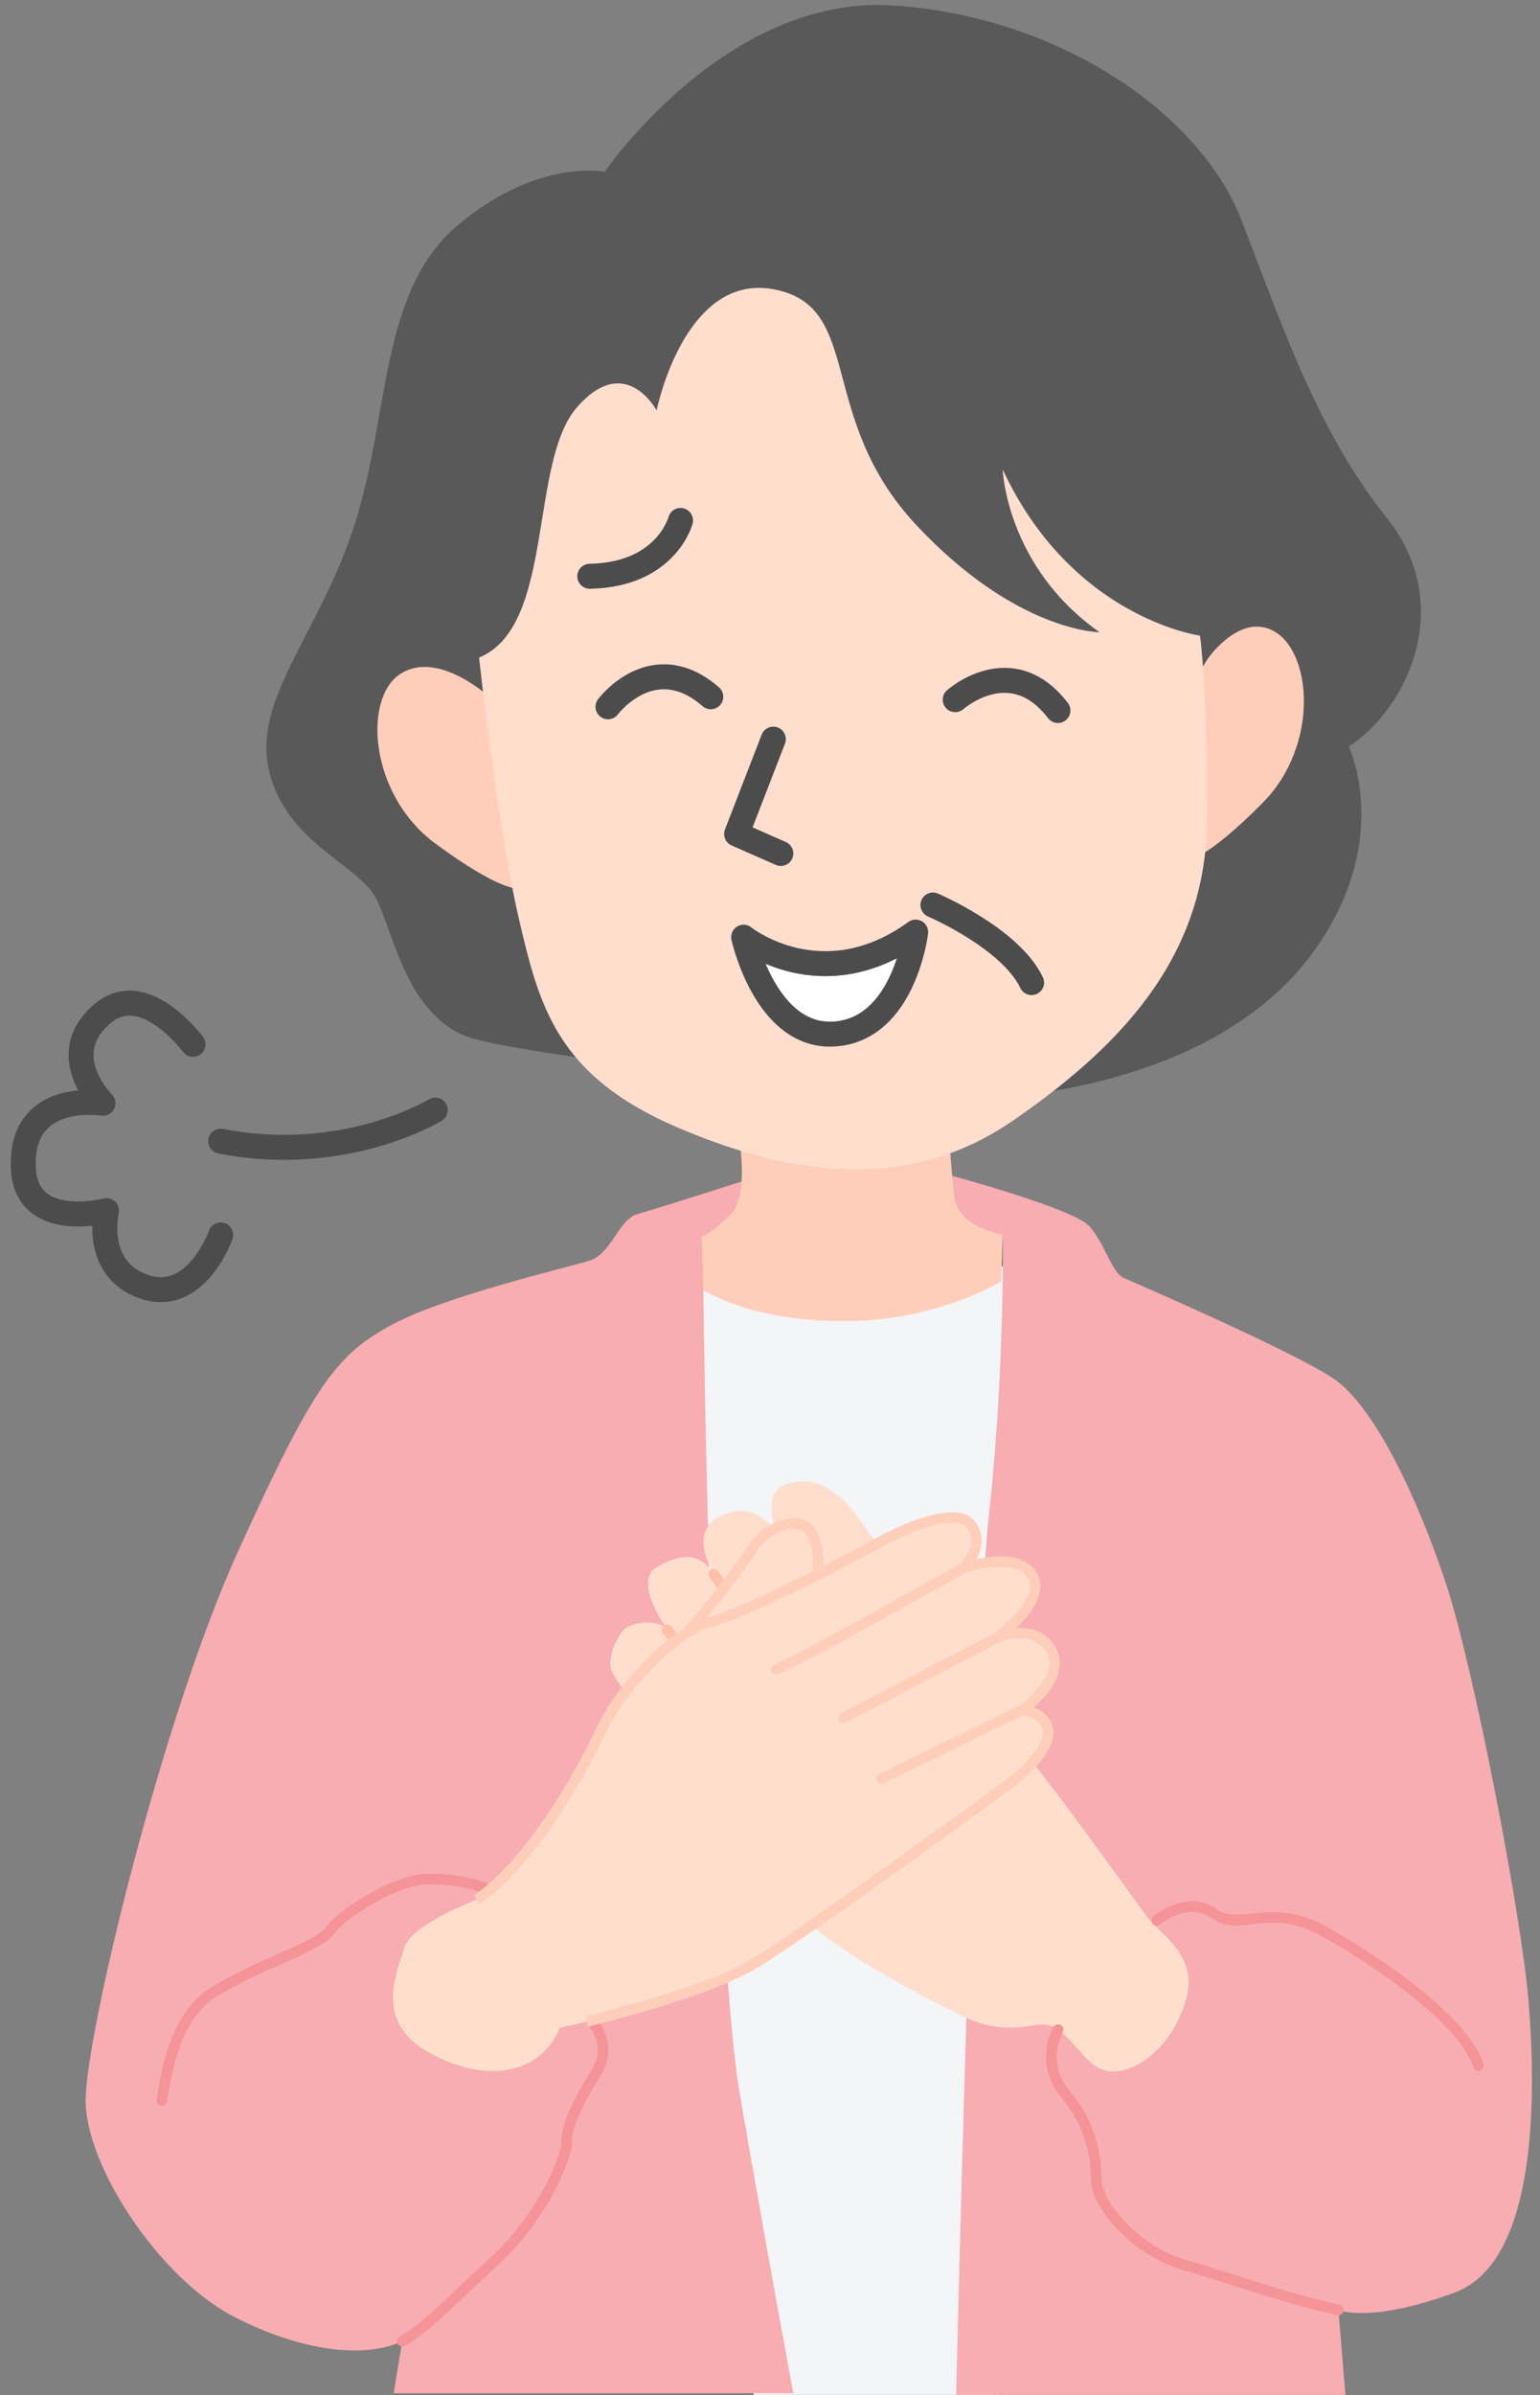 <?xml version="1.0" encoding="UTF-8"?><svg id="_レイヤー_6" xmlns="http://www.w3.org/2000/svg" viewBox="0 0 148 230"><rect x="0" y="0" width="148" height="230" fill="#808080" stroke="none"/><defs><style>.cls-1{fill:#f4f5f7;}.cls-2{fill:#59595a;}.cls-3,.cls-4{fill:#ffdece;}.cls-5{fill:#ffcebb;}.cls-6{fill:#f7adb1;}.cls-4,.cls-7,.cls-8,.cls-9,.cls-10{stroke-width:1.01px;}.cls-4,.cls-8{stroke-miterlimit:10;}.cls-4,.cls-8,.cls-10{stroke:#ffcebb;}.cls-11,.cls-12{stroke:#4c4c4c;stroke-width:2.4px;}.cls-11,.cls-12,.cls-7,.cls-9,.cls-10{stroke-linecap:round;stroke-linejoin:round;}.cls-11,.cls-7,.cls-8,.cls-9,.cls-10{fill:none;}.cls-12{fill:#fff;}.cls-7{stroke:#ffc0a7;}.cls-9{stroke:#f49398;}</style></defs><polygon class="cls-1" points="65.1 121.9 100.69 121.57 96.2 229.98 72.42 229.98 65.1 121.9"/><path class="cls-6" d="M91.54,112.92s11.64,3.16,13.14,4.82,2.16,4.49,3.33,4.99,16.13,6.98,20.12,9.64,8.15,11.64,10.81,19.62,7.32,32.09,7.98,40.41,1,24.78-7.15,27.77c-8.15,2.99-11.14,1.66-11.14,1.66l.67,8.15h-37.41s1.66-71.17,3.16-84.63,1.33-26.77,1.33-26.77c0,0-7.32.5-4.82-5.65Z"/><path class="cls-6" d="M72.42,113.09s-9.31,2.99-11.14,3.49-2.49,3.82-4.66,4.49-14.3,3.49-19.29,6.32-7.15,5.49-14.47,21.62c-7.32,16.13-14.63,46.39-14.63,52.71s7.15,17.13,14.3,20.78c7.15,3.66,12.97,3.82,16.13,2.33l-.83,4.99h38.41s-2.66-14.3-5.15-28.77c-2.49-14.47-3.66-75.32-3.49-82.14,0,0,3.66.17,4.82-5.82Z"/><path class="cls-3" d="M61.95,164.97s-2.66-3.33-3.16-4.49.5-3.33,1.16-3.99,3.16-1.16,4.16,0c0,0-3.33-4.66-1-5.99s4.16-1.5,5.49.67c0,0-2.33-3.66.17-5.32s4.66-.33,5.82,1.16c0,0-1.5-3.66,1-4.49s4.82.33,6.98,3.33,17.13,24.11,18.12,25.27,7.65,10.31,9.31,12.64,5.49,3.99,3.82,8.81-5.32,6.65-7.32,6.32-2.83-2.49-4.82-3.99-3.99,1.33-9.64-1.5-13.3-6.98-15.96-10.48-14.13-17.96-14.13-17.96Z"/><path class="cls-5" d="M70.76,107.6s1.5,6.98-.5,8.98-2.83,2.16-2.83,2.16l.17,5.15s4.49,2.99,13.47,2.99,15.13-3.82,15.13-3.82l.17-4.49s-4.32-.67-4.66-3.66-.67-7.98-.67-7.98l-20.29.67Z"/><path class="cls-2" d="M58.12,16.48S69.76-.48,85.72.52s29.6,10.31,33.59,20.62,7.32,20.29,13.97,28.6,2,18.29-3.66,21.95c0,0,4.32,8.98-3.33,19.62-7.65,10.64-22.28,13.3-28.93,13.97s-46.22-3.66-52.21-5.65c-5.99-2-7.32-9.98-8.98-13.3s-8.65-5.32-10.31-12.3c-1.66-6.98,4.99-13.3,8.31-23.94,3.33-10.64,2.33-22.28,9.98-28.6,7.65-6.32,13.97-4.99,13.97-4.99Z"/><path class="cls-5" d="M47.15,67.03s-4.99-4.66-8.65-2.33-2.99,11.64,3.33,16.3c6.32,4.66,7.98,4.32,7.98,4.32l-2.66-18.29Z"/><path class="cls-5" d="M114.58,67.85c.06-2.02.82-3.97,2.19-5.45s3.3-2.83,5.35-1.94c3.98,1.73,4.77,11.03-.75,16.61s-7.21,5.51-7.21,5.51l.42-14.73Z"/><path class="cls-3" d="M63.11,39.43s-2.99-5.65-7.65-.33c-4.66,5.32-2.11,21.06-9.42,24.05,0,0,1.77,16.18,3.77,24.83,2,8.65,3.66,15.3,15.3,20.29,11.64,4.99,22.61,5.99,32.26-.67s18.62-15.3,18.62-28.93-.67-17.63-.67-17.63c0,0-12.3-1.66-18.96-15.96,0,0,.33,9.31,9.31,15.63,0,0-7.98,0-17.63-10.31-9.64-10.31-4.99-20.95-13.63-22.61-8.65-1.66-11.31,11.64-11.31,11.64Z"/><polyline class="cls-11" points="74.32 70.98 70.79 80.09 75.04 81.96"/><path class="cls-12" d="M71.47,90.01s7.53,6.02,16.53-.5c0,0-1.09,9.27-7.74,9.78-6.65.51-8.79-9.29-8.79-9.29Z"/><path class="cls-11" d="M58.43,67.87s4.32-5.78,9.88-.96"/><path class="cls-11" d="M65.4,49.98s-1.36,5.22-8.72,5.36"/><path class="cls-11" d="M91.8,67.19s5.39-4.8,9.87,1.04"/><path class="cls-11" d="M89.66,86.91s7.44,3.18,9.48,7.45"/><line class="cls-7" x1="74.58" y1="147.01" x2="77.58" y2="151.33"/><line class="cls-7" x1="68.6" y1="151.17" x2="70.76" y2="154.16"/><line class="cls-7" x1="64.11" y1="156.49" x2="64.94" y2="157.65"/><path class="cls-9" d="M15.55,201.72c.17-.5.67-7.65,4.82-10.31s10.31-4.49,11.31-5.99,6.32-4.99,9.48-4.99,5.32.83,5.32.83"/><path class="cls-9" d="M56.96,194.23s2,2.16.33,4.82-2.83,4.99-2.83,6.65-2.49,7.32-6.82,11.31-6.82,6.65-8.98,7.82"/><path class="cls-9" d="M101.69,194.9s-1.83,3.16.67,6.15,2.99,5.99,2.99,8.31,3.82,6.82,8.48,8.15,8.98,2.99,14.8,4.32"/><path class="cls-9" d="M111.16,184.42s2.99-2.49,5.49-.67c2.49,1.83,5.32-1.16,10.48,1.66s13.63,8.65,14.96,12.97"/><path class="cls-11" d="M41.83,106.6s-8.65,5.32-20.62,2.99"/><path class="cls-11" d="M18.55,100.29s-4.66-6.32-8.65-2.99c-4.75,3.96,0,8.65,0,8.65,0,0-8.07-1.33-7.65,6.32.33,5.99,7.98,3.99,7.98,3.99,0,0-1.33,5.65,3.66,7.32,4.99,1.66,7.32-4.99,7.32-4.99"/><path class="cls-4" d="M66.77,155.99s3.99-4.82,5.32-6.98,3.66-3.16,5.15-2.49,1.66,3.99,1.16,5.99l-7.82,4.16-3.82-.67Z"/><path class="cls-3" d="M45.82,182.43s-6.32,2.33-6.98,4.66-2.99,6.98,2.33,9.98c5.32,2.99,10.64,2.33,12.64-2.33,0,0,13.63-2.99,18.96-6.32s19.95-13.97,23.61-16.63c3.66-2.66,6.65-6.32,2-7.65,0,0,4.16-2.99,2.66-5.65s-4.99-1.33-4.99-1.33c0,0,4.16-3.16,3.33-5.49-1.06-2.95-6.65-1.16-6.65-1.16,0,0,2-2,.67-3.99-1.33-2-6.65.33-8.98,1.66s-13.3,6.98-16.3,7.65-8.31,5.99-10.31,10.31-6.98,12.97-11.97,16.3Z"/><path class="cls-8" d="M56.39,194.12c4.22-1.04,12.49-3.29,16.36-5.71,5.32-3.33,19.95-13.97,23.61-16.63,3.66-2.66,6.65-6.32,2-7.65,0,0,4.16-2.99,2.66-5.65s-4.99-1.33-4.99-1.33c0,0,4.16-3.16,3.33-5.49-1.06-2.95-6.65-1.16-6.65-1.16,0,0,2-2,.67-3.99-1.33-2-6.65.33-8.98,1.66s-13.3,6.98-16.3,7.65-8.31,5.99-10.31,10.31-6.98,12.97-11.97,16.3"/><path class="cls-10" d="M74.58,160.31c1.33-.33,18.12-9.81,18.12-9.81"/><line class="cls-10" x1="96.03" y1="157.15" x2="81.07" y2="164.97"/><line class="cls-10" x1="98.36" y1="164.14" x2="84.73" y2="170.79"/></svg>